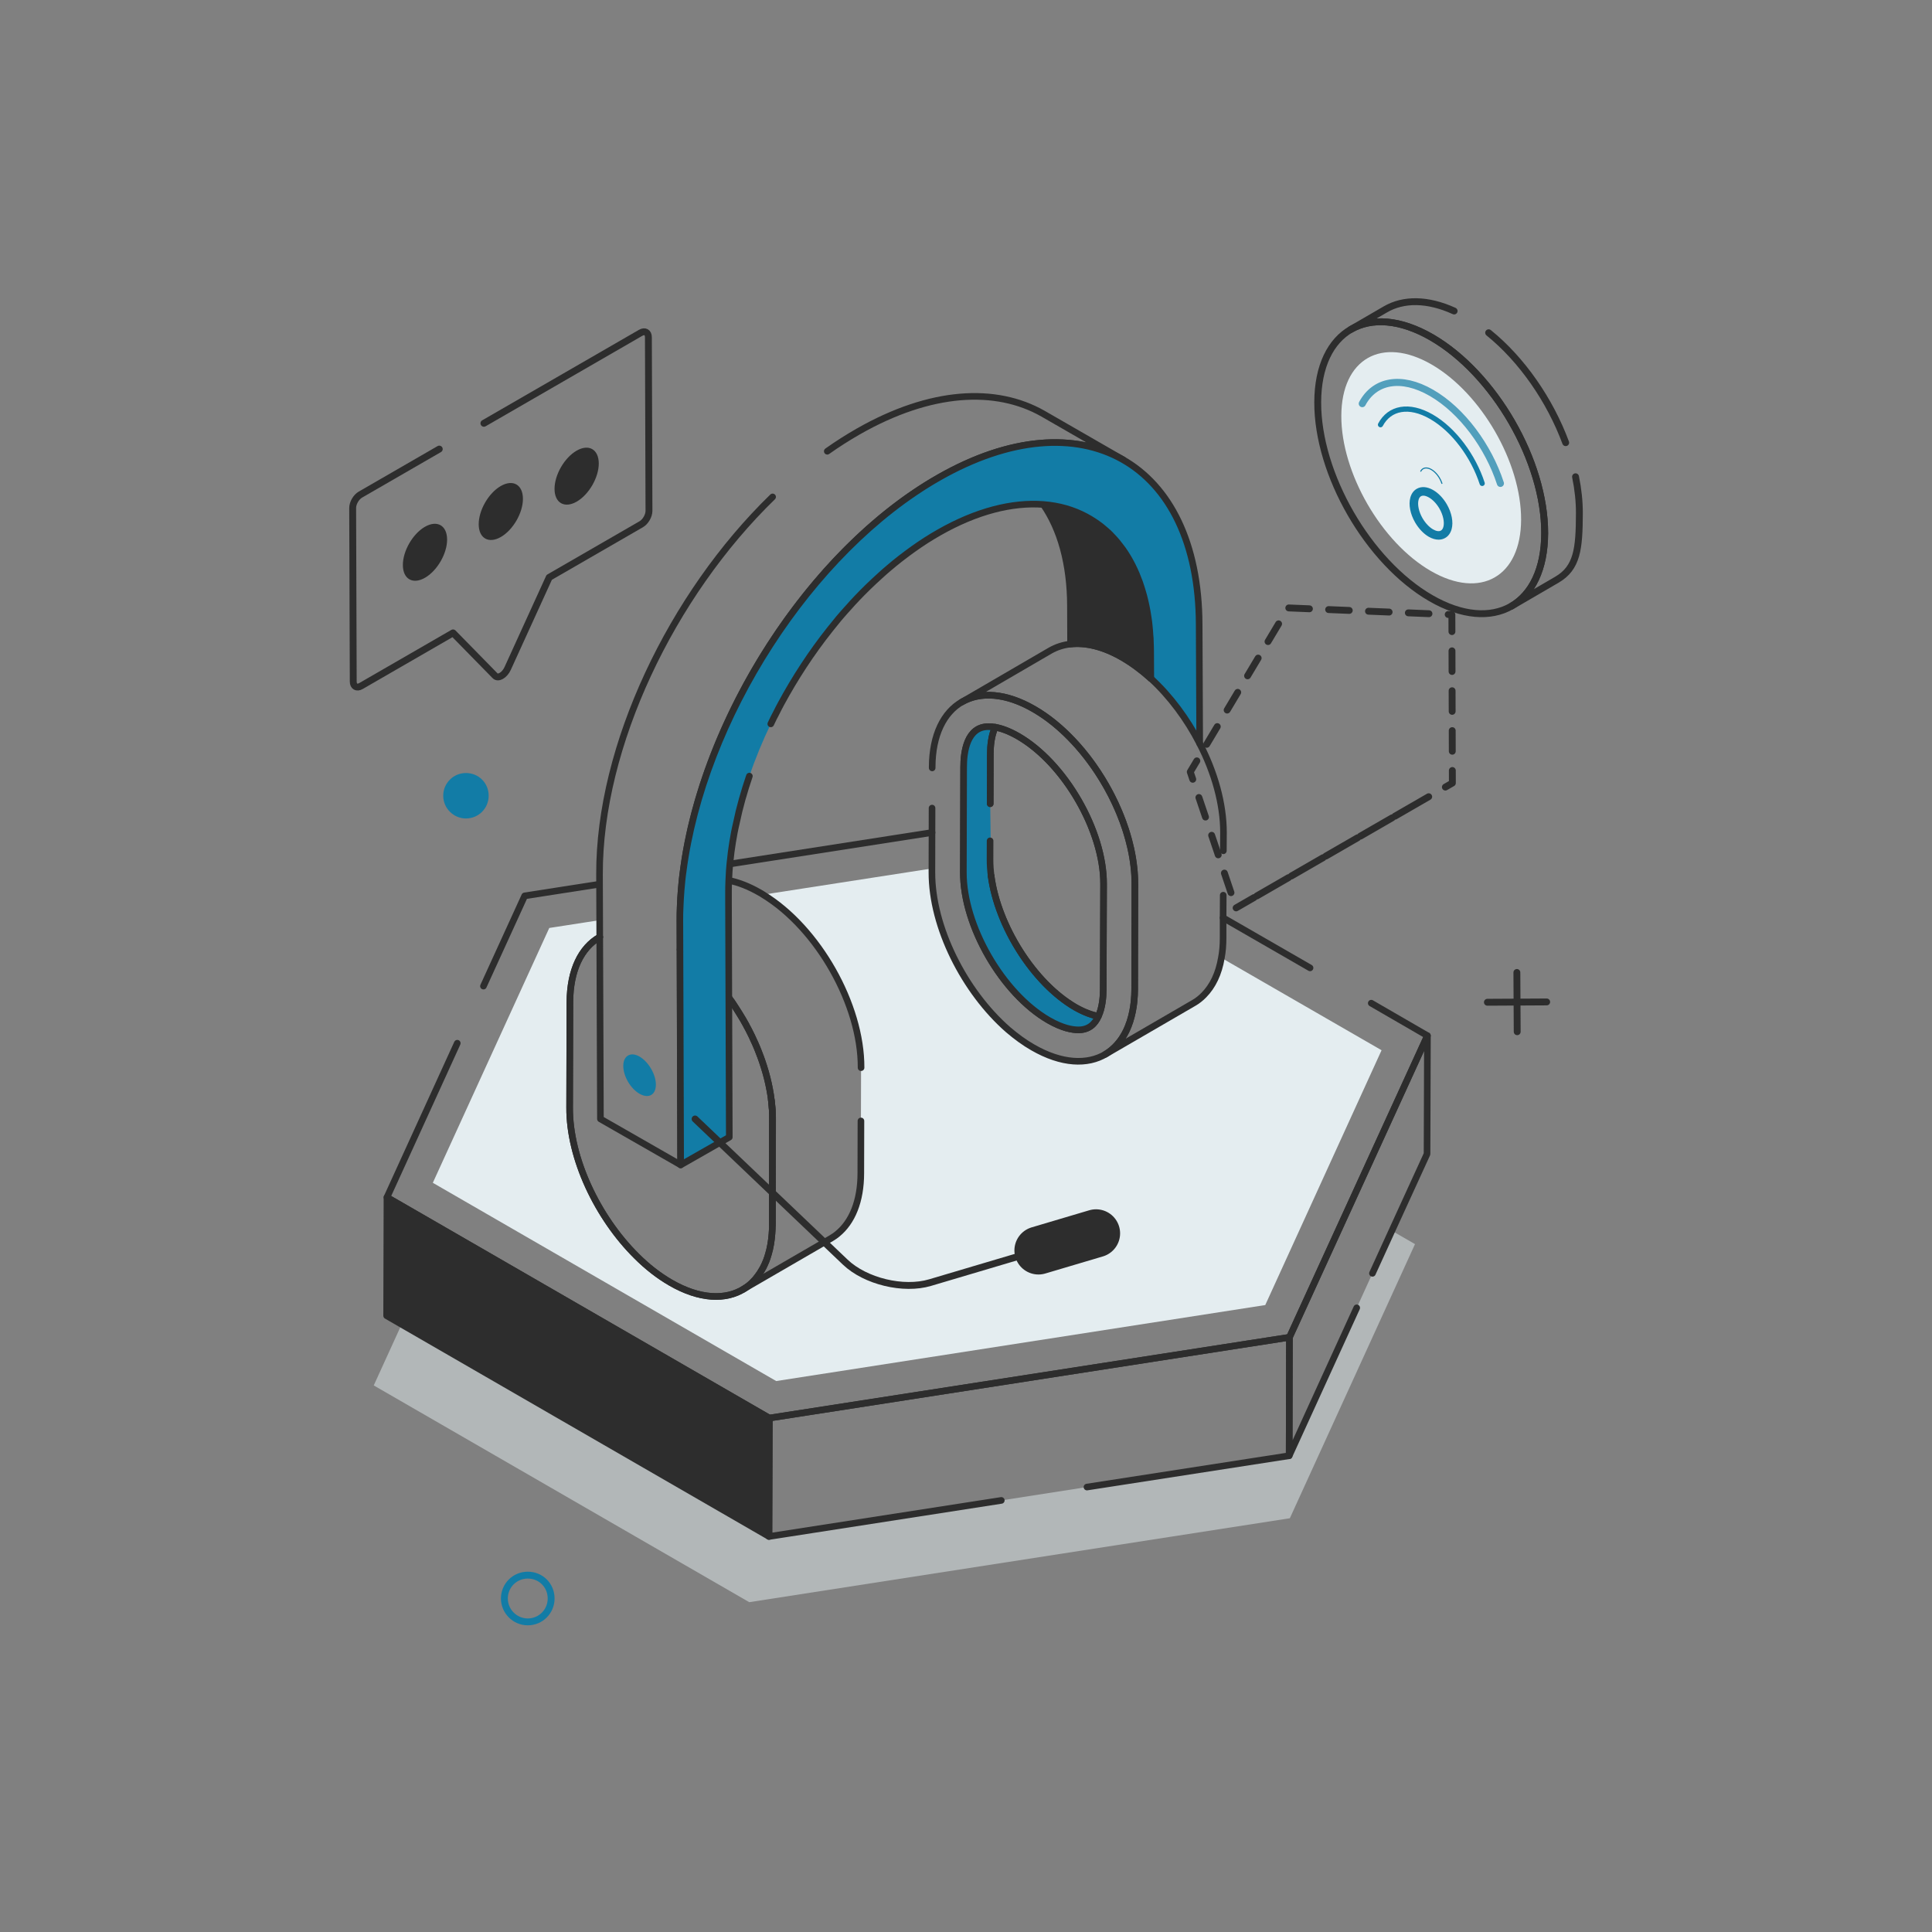 <svg width="512" height="512" viewBox="0 0 512 512" fill="none" xmlns="http://www.w3.org/2000/svg">
<rect x="0" y="0" width="512" height="512" fill="#808080" stroke="none"/>
<mask id="mask0_547_16059" style="mask-type:luminance" maskUnits="userSpaceOnUse" x="0" y="0" width="512" height="512">
<path d="M512 0H0V512H512V0Z" fill="white"/>
</mask>
<g mask="url(#mask0_547_16059)">
<g opacity="0.5">
<path d="M368.862 326.168L363.713 337.447L359.545 346.589L341.645 385.785L288.054 394.086L265.356 397.624L203.778 407.187L203.883 375.802L117.786 326.098L99.046 367.15L198.559 424.595L341.821 402.353L374.992 329.706L368.862 326.168Z" fill="#E4EDF0"/>
</g>
<path d="M359.545 346.589L341.646 385.785L341.716 354.4L357.618 319.653L378.285 274.467L378.18 305.818L368.862 326.168L363.713 337.447" stroke="#2D2D2D" stroke-width="1.752" stroke-linecap="round" stroke-linejoin="round"/>
<path d="M265.356 397.624L203.778 407.187L203.883 375.802L341.716 354.4L341.645 385.785L288.054 394.086" stroke="#2D2D2D" stroke-width="1.752" stroke-linecap="round" stroke-linejoin="round"/>
<path d="M203.871 375.811L203.782 407.177L102.459 348.678L102.547 317.312L203.871 375.811Z" fill="#2D2D2D"/>
<path d="M203.871 375.811L203.782 407.177L102.459 348.678L102.547 317.312L203.871 375.811Z" stroke="#2D2D2D" stroke-width="1.752" stroke-linecap="round" stroke-linejoin="round"/>
<path d="M363.397 265.851L378.284 274.467L357.618 319.653L341.715 354.4L203.883 375.802L117.786 326.098L102.549 317.306L121.183 276.464" stroke="#2D2D2D" stroke-width="1.752" stroke-linecap="round" stroke-linejoin="round"/>
<path d="M347.179 256.499L324.132 243.223" stroke="#2D2D2D" stroke-width="1.752" stroke-linecap="round" stroke-linejoin="round"/>
<path d="M247.001 220.631L193.41 228.967" stroke="#2D2D2D" stroke-width="1.752" stroke-linecap="round" stroke-linejoin="round"/>
<path d="M128.119 261.333L139.047 237.409L158.872 234.327" stroke="#2D2D2D" stroke-width="1.752" stroke-linecap="round" stroke-linejoin="round"/>
<path d="M201.361 279.547C200.38 276.92 199.189 274.292 197.788 271.771C199.189 274.292 200.38 276.884 201.361 279.547Z" fill="#E4EDF0"/>
<path d="M158.943 248.337L158.872 248.373C154.038 251.14 151.062 257.095 151.027 265.571L150.957 293.522C150.887 306.938 158.347 322.631 168.716 332.893C171.518 335.696 174.565 338.078 177.718 339.899C185.389 344.348 192.324 344.627 197.228 341.51L220.31 328.13C220.871 327.78 221.432 327.429 221.957 326.973C225.775 323.856 228.122 318.357 228.122 310.896L228.157 297.061L228.192 282.945C228.262 266.236 216.739 245.921 202.237 237.094L246.967 230.158V231.209C246.932 245.64 255.549 262.734 267.178 272.892C269.279 274.678 271.45 276.289 273.727 277.585C281.328 281.964 288.194 282.279 293.098 279.302C293.132 279.267 293.203 279.231 293.238 279.197L316.321 265.816C317.301 265.256 318.247 264.519 319.053 263.679C321.364 261.332 322.976 258.04 323.677 253.836L366.13 278.321L335.305 345.854L205.704 365.994L114.703 313.453L145.562 245.921L158.908 243.854L158.943 248.337Z" fill="#E4EDF0"/>
<path d="M323.256 271.035L291.592 289.425C289.245 290.791 285.427 290.791 283.08 289.425L265.076 279.056C262.729 277.69 262.729 275.484 265.04 274.117L267.177 272.892C269.279 274.678 271.451 276.289 273.728 277.585C281.329 281.964 288.194 282.279 293.097 279.302C293.132 279.267 293.203 279.231 293.238 279.197L316.32 265.816C317.301 265.256 318.247 264.519 319.053 263.679L323.221 266.096C325.602 267.462 325.603 269.669 323.256 271.035Z" fill="#E4EDF0"/>
<path d="M222.623 332.298L190.958 350.688C188.611 352.054 184.793 352.054 182.446 350.688L164.478 340.319C162.131 338.953 162.095 336.747 164.442 335.38L168.716 332.893C171.519 335.695 174.565 338.077 177.718 339.899C185.389 344.348 192.324 344.627 197.228 341.51L220.311 328.13C220.871 327.78 221.433 327.429 221.957 326.973L222.623 327.359C224.97 328.725 224.97 330.932 222.623 332.298Z" fill="#E4EDF0"/>
<path d="M228.157 297.061L228.123 310.896C228.123 318.357 225.776 323.856 221.958 326.973C221.433 327.429 220.871 327.78 220.311 328.13L197.228 341.51C192.325 344.627 185.39 344.348 177.718 339.899C174.566 338.078 171.519 335.696 168.716 332.893C158.348 322.631 150.887 306.938 150.957 293.522L151.027 265.571C151.062 257.095 154.039 251.14 158.873 248.372C158.907 248.372 158.908 248.337 158.943 248.337" stroke="#2D2D2D" stroke-width="1.752" stroke-linecap="round" stroke-linejoin="round"/>
<path d="M193.13 233.31C195.757 233.835 198.524 234.922 201.432 236.603C201.711 236.744 201.992 236.919 202.237 237.094C216.739 245.921 228.262 266.236 228.192 282.945" stroke="#2D2D2D" stroke-width="1.752" stroke-linecap="round" stroke-linejoin="round"/>
<path d="M196.843 341.755L197.228 341.51C197.964 341.054 198.665 340.529 199.33 339.864C199.575 339.619 199.785 339.408 199.995 339.163C200.065 339.128 200.101 339.058 200.136 339.023C200.346 338.778 200.556 338.498 200.766 338.218C201.187 337.693 201.536 337.131 201.886 336.536C202.132 336.116 202.377 335.696 202.587 335.205C202.728 334.856 202.903 334.505 203.043 334.155C203.254 333.594 203.463 332.999 203.638 332.368C204.129 330.722 204.444 328.9 204.584 326.903C204.654 326.133 204.689 325.327 204.689 324.522V317.026L204.724 296.605C204.724 294.959 204.619 293.243 204.408 291.527C204.304 290.616 204.163 289.705 203.988 288.794C203.603 286.728 203.078 284.625 202.412 282.559C202.133 281.649 201.817 280.773 201.502 279.897C201.432 279.792 201.396 279.652 201.362 279.547C201.116 278.881 200.87 278.251 200.59 277.585C200.311 276.92 200.031 276.255 199.715 275.624C199.436 274.959 199.119 274.328 198.804 273.697C198.489 273.032 198.139 272.401 197.789 271.771V271.736C197.228 270.685 196.632 269.634 195.967 268.618C195.336 267.567 194.671 266.587 194.005 265.571C193.305 264.59 192.605 263.644 191.869 262.734V262.698C191.134 261.752 190.398 260.877 189.592 260.001C189.592 259.967 189.592 259.967 189.592 259.967C188.822 259.091 188.016 258.251 187.175 257.445C186.79 257.025 186.37 256.605 185.949 256.219C185.109 255.449 184.233 254.678 183.357 253.977C182.481 253.276 181.606 252.611 180.695 251.98C180.555 251.875 180.415 251.769 180.24 251.665" stroke="#2D2D2D" stroke-width="1.752" stroke-linecap="round" stroke-linejoin="round"/>
<path d="M158.943 248.337C158.908 248.337 158.907 248.372 158.873 248.372C154.039 251.14 151.062 257.095 151.027 265.571L150.957 293.522C150.887 306.938 158.348 322.631 168.716 332.893C171.519 335.696 174.566 338.078 177.718 339.899C185.39 344.348 192.325 344.627 197.228 341.51C197.964 341.054 198.664 340.529 199.33 339.864C199.575 339.619 199.785 339.408 199.995 339.163C200.065 339.128 200.101 339.058 200.136 339.023C200.346 338.778 200.556 338.497 200.766 338.218C201.186 337.693 201.536 337.131 201.886 336.536C202.132 336.116 202.377 335.696 202.587 335.205C202.728 334.855 202.903 334.505 203.043 334.155C203.254 333.594 203.463 332.999 203.638 332.368C204.128 330.722 204.444 328.9 204.584 326.903C204.654 326.133 204.689 325.327 204.689 324.522V317.026L204.724 296.605C204.724 294.959 204.619 293.243 204.408 291.526C204.303 290.616 204.163 289.705 203.988 288.794C203.603 286.728 203.078 284.625 202.412 282.559C202.132 281.648 201.817 280.773 201.502 279.897C201.432 279.792 201.396 279.652 201.361 279.547C201.116 278.881 200.87 278.216 200.59 277.585C200.311 276.92 200.031 276.255 199.715 275.624C199.436 274.959 199.119 274.328 198.804 273.697C198.489 273.032 198.139 272.401 197.789 271.77V271.736C197.193 270.685 196.597 269.634 195.967 268.618C195.336 267.567 194.671 266.587 194.005 265.571C193.304 264.59 192.604 263.644 191.869 262.734V262.698C191.099 261.752 190.362 260.842 189.592 260.001C189.592 259.967 189.592 259.967 189.592 259.967C188.786 259.091 187.981 258.25 187.175 257.445C186.79 257.025 186.369 256.604 185.949 256.219C185.109 255.449 184.233 254.678 183.357 253.977C182.481 253.276 181.605 252.611 180.695 251.98C180.555 251.875 180.415 251.769 180.24 251.665" stroke="#2D2D2D" stroke-width="1.752" stroke-linecap="round" stroke-linejoin="round"/>
<path d="M204.689 317.026L204.724 296.605C204.724 294.959 204.619 293.243 204.408 291.526C204.653 293.243 204.759 294.923 204.759 296.605L204.689 324.522V317.026Z" fill="white"/>
<path d="M204.689 317.026L204.724 296.605C204.724 294.959 204.619 293.243 204.408 291.526C204.653 293.243 204.759 294.923 204.759 296.605L204.689 324.522V317.026Z" stroke="#2D2D2D" stroke-width="1.752" stroke-linecap="round" stroke-linejoin="round"/>
<path d="M304.972 179.789C302.59 177.653 300.068 175.761 297.476 174.255C292.467 171.347 287.739 170.226 283.711 170.682L283.675 160.559C283.641 149.316 281.014 140.243 276.495 133.693C280.628 134.008 284.411 135.095 287.809 136.916C289.245 137.687 290.577 138.562 291.837 139.542C292.187 139.823 292.573 140.137 292.923 140.453C293.798 141.188 294.603 141.994 295.374 142.87C295.865 143.43 296.355 143.991 296.811 144.622C297.301 145.217 297.757 145.882 298.177 146.513C298.597 147.178 299.017 147.844 299.403 148.544C299.859 149.35 300.278 150.191 300.663 151.032C300.979 151.697 301.259 152.362 301.505 153.028C301.82 153.798 302.135 154.604 302.38 155.445C302.661 156.285 302.905 157.161 303.151 158.037C303.606 159.789 303.992 161.644 304.272 163.571C304.412 164.411 304.517 165.217 304.587 166.093C304.657 166.794 304.727 167.528 304.762 168.299C304.832 168.895 304.867 169.491 304.867 170.086C304.901 170.962 304.937 171.873 304.937 172.784L304.972 179.789Z" fill="#2D2D2D"/>
<path d="M304.972 179.789C302.59 177.653 300.068 175.761 297.476 174.255C292.467 171.347 287.739 170.226 283.711 170.682L283.675 160.559C283.641 149.316 281.014 140.243 276.495 133.693C280.628 134.008 284.411 135.095 287.809 136.916C289.245 137.687 290.577 138.562 291.837 139.542C292.187 139.823 292.573 140.137 292.923 140.453C293.798 141.188 294.603 141.994 295.374 142.87C295.865 143.43 296.355 143.991 296.811 144.622C297.301 145.217 297.757 145.882 298.177 146.513C298.597 147.178 299.017 147.844 299.403 148.544C299.859 149.35 300.278 150.191 300.663 151.032C300.979 151.697 301.259 152.362 301.505 153.028C301.82 153.798 302.135 154.604 302.38 155.445C302.661 156.285 302.905 157.161 303.151 158.037C303.606 159.789 303.992 161.644 304.272 163.571C304.412 164.411 304.517 165.217 304.587 166.093C304.657 166.794 304.727 167.528 304.762 168.299C304.832 168.895 304.867 169.491 304.867 170.086C304.901 170.962 304.937 171.873 304.937 172.784L304.972 179.789Z" stroke="#2D2D2D" stroke-width="1.752" stroke-linecap="round" stroke-linejoin="round"/>
<path d="M219.236 119.589C221.926 117.687 224.664 115.938 227.44 114.354C246.589 103.431 263.866 102.476 276.432 109.638L297.694 121.875C285.19 114.712 267.853 115.666 248.764 126.59C210.828 148.196 180.02 200.841 180.201 243.935L180.382 308.709L159.119 296.532L158.877 231.699C158.782 197.694 177.997 157.653 204.751 131.686" stroke="#2D2D2D" stroke-width="1.752" stroke-linecap="round" stroke-linejoin="round"/>
<path d="M317.932 197.058C314.605 190.543 310.086 184.483 304.972 179.789L304.937 172.784C304.937 171.873 304.902 170.962 304.867 170.086C304.867 169.491 304.832 168.895 304.762 168.299C304.728 167.528 304.657 166.794 304.587 166.093C304.517 165.217 304.412 164.411 304.272 163.571C303.992 161.644 303.607 159.789 303.151 158.037C302.906 157.161 302.661 156.285 302.381 155.445C302.135 154.604 301.82 153.798 301.505 153.028C301.26 152.362 300.979 151.697 300.663 151.032C300.278 150.191 299.859 149.35 299.403 148.544C299.017 147.844 298.597 147.178 298.177 146.513C297.757 145.882 297.301 145.217 296.811 144.622C296.355 143.991 295.865 143.43 295.375 142.87C294.603 141.994 293.799 141.188 292.923 140.453C292.573 140.137 292.187 139.823 291.837 139.542C290.577 138.562 289.245 137.687 287.809 136.916C284.411 135.095 280.629 134.008 276.495 133.693C268.334 133.062 258.841 135.409 248.788 141.154C246.511 142.45 244.269 143.886 242.063 145.462C241.047 146.163 240.031 146.934 239.05 147.704C238.91 147.809 238.771 147.915 238.63 148.019C237.615 148.825 236.599 149.63 235.583 150.506C234.778 151.171 234.007 151.837 233.237 152.573C231.135 154.464 229.068 156.46 227.106 158.527C226.335 159.333 225.565 160.174 224.83 161.015C224.234 161.645 223.674 162.31 223.113 162.94C222.553 163.571 222.028 164.202 221.502 164.867C220.941 165.498 220.416 166.163 219.891 166.864C215.022 172.994 210.679 179.649 206.931 186.584C206.581 187.285 206.195 187.985 205.845 188.686C205.284 189.737 204.759 190.787 204.269 191.838C202.097 196.357 200.17 201.016 198.594 205.674C197.193 209.807 196.002 213.94 195.162 218.038C194.951 218.914 194.776 219.79 194.601 220.631C194.531 221.016 194.461 221.436 194.391 221.822C194.25 222.593 194.11 223.398 194.005 224.169C193.83 225.254 193.69 226.34 193.585 227.461C193.515 227.986 193.48 228.477 193.41 228.967C193.305 230.193 193.2 231.419 193.165 232.61C193.095 233.836 193.06 235.062 193.06 236.253V238.53L193.27 301.369L180.38 308.724L180.17 243.958C180.17 242.803 180.17 241.682 180.24 240.526C180.345 237.373 180.59 234.152 181.046 230.894C186.23 190.718 214.637 146.057 248.753 126.582C286.688 104.935 317.651 122.344 317.792 165.462L317.932 197.058Z" fill="#127CA6"/>
<path d="M304.972 179.789L304.937 172.784C304.937 171.873 304.902 170.962 304.867 170.086C304.867 169.491 304.833 168.895 304.762 168.3C304.728 167.529 304.658 166.794 304.587 166.093C304.517 165.217 304.412 164.411 304.272 163.571C303.992 161.644 303.607 159.789 303.151 158.037C302.906 157.161 302.661 156.285 302.381 155.445C302.136 154.605 301.82 153.798 301.505 153.028C301.26 152.362 300.979 151.697 300.664 151.032C300.278 150.191 299.859 149.35 299.403 148.544C299.018 147.844 298.598 147.178 298.177 146.513C297.757 145.882 297.301 145.217 296.811 144.622C296.355 143.991 295.865 143.43 295.375 142.87C294.605 141.994 293.799 141.188 292.923 140.453C292.573 140.137 292.187 139.822 291.838 139.542C290.576 138.562 289.245 137.686 287.809 136.916C284.411 135.095 280.629 134.008 276.496 133.693C268.334 133.062 258.841 135.409 248.788 141.154C246.512 142.45 244.269 143.886 242.063 145.462C241.047 146.163 240.067 146.934 239.051 147.704C238.91 147.809 238.771 147.915 238.631 148.02C237.614 148.825 236.6 149.63 235.584 150.506C234.814 151.171 234.007 151.837 233.237 152.573C231.135 154.464 229.068 156.461 227.107 158.527C226.336 159.333 225.565 160.174 224.83 161.015C224.235 161.645 223.674 162.31 223.114 162.94C222.553 163.571 222.027 164.202 221.502 164.867C220.942 165.532 220.416 166.199 219.891 166.864C215.022 172.994 210.679 179.649 206.931 186.584C206.546 187.285 206.195 187.985 205.845 188.686C205.284 189.737 204.759 190.787 204.269 191.838" stroke="#2D2D2D" stroke-width="1.752" stroke-linecap="round" stroke-linejoin="round"/>
<path d="M198.594 205.674C197.193 209.807 196.002 213.941 195.162 218.038C194.951 218.914 194.776 219.755 194.601 220.631C194.531 221.016 194.461 221.436 194.391 221.822C194.25 222.593 194.11 223.399 194.005 224.169C193.83 225.254 193.69 226.34 193.585 227.461C193.515 227.951 193.48 228.442 193.41 228.967C193.305 230.193 193.2 231.419 193.165 232.61C193.165 232.856 193.13 233.065 193.13 233.31C193.096 234.291 193.06 235.307 193.06 236.253C193.06 236.358 193.06 236.498 193.06 236.603V238.53L193.27 301.369L180.38 308.724L180.17 243.959C180.17 242.804 180.17 241.682 180.24 240.526C180.31 238.95 180.38 237.374 180.52 235.763C180.66 234.152 180.801 232.54 181.046 230.894C186.23 190.718 214.637 146.057 248.753 126.582C286.688 104.935 317.651 122.344 317.792 165.462L317.932 197.058" stroke="#2D2D2D" stroke-width="1.752" stroke-linecap="round" stroke-linejoin="round"/>
<path d="M324.167 237.234L324.133 243.223V248.583C324.133 250.474 323.992 252.225 323.677 253.836C322.976 258.04 321.365 261.332 319.053 263.679C318.248 264.519 317.302 265.256 316.321 265.816L292.853 279.442C297.687 276.639 300.664 270.684 300.699 262.208V254.747L300.734 240.596V234.291C300.734 232.715 300.664 231.139 300.454 229.528C299.753 223.293 297.582 216.743 294.429 210.613C291.592 205.149 287.984 200 283.816 195.726C280.768 192.573 277.476 189.912 274.008 187.915C266.547 183.607 259.752 183.221 254.883 186.059L278.351 172.398C279.962 171.488 281.749 170.893 283.71 170.682C287.739 170.226 292.467 171.347 297.476 174.255C300.068 175.761 302.59 177.653 304.972 179.789C310.086 184.483 314.605 190.543 317.932 197.058C321.891 204.693 324.237 213.029 324.237 220.631L324.202 225.465" stroke="#2D2D2D" stroke-width="1.752" stroke-linecap="round" stroke-linejoin="round"/>
<path d="M247.037 203.502V203.257C247.107 186.234 259.156 179.333 274.008 187.915C288.859 196.461 300.804 217.233 300.769 234.291L300.699 262.208C300.699 263.154 300.663 264.099 300.558 264.975C300.558 265.185 300.524 265.396 300.524 265.571C300.419 266.377 300.313 267.112 300.173 267.848C299.998 268.724 299.788 269.564 299.543 270.334C299.473 270.649 299.368 270.966 299.228 271.245C299.087 271.701 298.948 272.121 298.737 272.542C298.597 272.891 298.457 273.207 298.282 273.522C298.037 274.047 297.757 274.502 297.441 274.958V274.993C297.162 275.413 296.88 275.799 296.6 276.149C296.25 276.605 295.865 277.025 295.479 277.41C295.199 277.69 294.884 277.971 294.569 278.251C294.148 278.601 293.694 278.917 293.238 279.197C293.203 279.231 293.132 279.267 293.098 279.302C288.194 282.279 281.328 281.964 273.727 277.585C271.45 276.289 269.279 274.678 267.178 272.891C255.549 262.734 246.932 245.64 246.967 231.209V230.158L247.002 214.15" stroke="#2D2D2D" stroke-width="1.752" stroke-linecap="round" stroke-linejoin="round"/>
<path d="M292.456 234.262L292.374 262.186C292.374 264.266 292.124 267.096 291.083 269.301C290.168 271.382 288.545 272.922 285.798 272.922C284.217 272.922 281.595 272.506 277.891 270.384C265.615 263.268 255.254 245.332 255.295 231.225L255.378 203.301C255.378 199.264 256.252 192.565 261.953 192.565C262.452 192.565 263.035 192.606 263.742 192.731C265.282 192.981 267.28 193.646 269.818 195.103C282.135 202.219 292.498 220.155 292.456 234.262Z" stroke="#2D2D2D" stroke-width="1.752" stroke-linecap="round" stroke-linejoin="round"/>
<path d="M262.659 232.155C264.445 245.43 273.938 260.527 284.971 266.937C287.493 268.374 289.56 269.038 291.066 269.319C290.156 271.385 288.545 272.926 285.813 272.926C284.201 272.926 281.609 272.506 277.896 270.37C265.601 263.259 255.269 245.326 255.304 231.209L255.374 203.292C255.374 199.264 256.25 192.573 261.959 192.573C262.449 192.573 263.044 192.609 263.744 192.714C262.694 194.92 262.449 197.758 262.449 199.859L262.414 212.995" fill="#127CA6"/>
<path d="M262.659 232.155C264.445 245.43 273.938 260.527 284.971 266.937C287.493 268.374 289.56 269.038 291.066 269.319C290.156 271.385 288.545 272.926 285.813 272.926C284.201 272.926 281.609 272.506 277.896 270.37C265.601 263.259 255.269 245.326 255.304 231.209L255.374 203.292C255.374 199.264 256.25 192.573 261.959 192.573C262.449 192.573 263.044 192.609 263.744 192.714C262.694 194.92 262.449 197.758 262.449 199.859L262.414 212.995" stroke="#2D2D2D" stroke-width="1.752" stroke-linecap="round" stroke-linejoin="round"/>
<path d="M262.414 212.995L262.449 199.859C262.449 197.758 262.693 194.92 263.744 192.714C265.285 192.994 267.282 193.66 269.804 195.096C282.134 202.206 292.501 220.14 292.467 234.256L292.362 262.173C292.362 264.275 292.117 267.112 291.066 269.319C289.559 269.038 287.493 268.374 284.971 266.937C273.938 260.527 264.445 245.43 262.659 232.155" stroke="#2D2D2D" stroke-width="1.752" stroke-linecap="round" stroke-linejoin="round"/>
<path d="M262.666 232.158C262.467 230.667 262.365 229.2 262.369 227.77L262.384 222.832" fill="white"/>
<path d="M262.666 232.158C262.467 230.667 262.365 229.2 262.369 227.77L262.384 222.832" stroke="#2D2D2D" stroke-width="1.752" stroke-linecap="round" stroke-linejoin="round"/>
<path d="M169.472 280.001C167.137 278.653 165.185 279.766 165.178 282.448C165.17 285.22 167.109 288.489 169.444 289.837C171.856 291.23 173.808 290.207 173.815 287.435C173.823 284.753 171.884 281.395 169.472 280.001Z" fill="#127CA6"/>
<path d="M379.384 89.397C396.001 98.99 409.416 122.227 409.362 141.32C409.308 160.396 395.805 168.11 379.188 158.516C362.587 148.931 349.156 125.667 349.21 106.591C349.264 87.498 362.783 79.811 379.384 89.397Z" stroke="#2D2D2D" stroke-width="1.822" stroke-linecap="round" stroke-linejoin="round"/>
<path d="M394.507 88.18C403.342 95.312 410.758 106.08 414.926 117.31" stroke="#2D2D2D" stroke-width="1.822" stroke-linecap="round" stroke-linejoin="round"/>
<path d="M417.535 126.345C418.206 129.621 418.559 132.865 418.551 135.998C418.526 145.464 417.988 150.498 412.568 153.645L400.59 160.621C405.985 157.474 409.332 150.804 409.357 141.313C409.407 122.23 395.995 99.001 379.385 89.385C371.018 84.564 363.449 84.115 357.979 87.312L367.173 81.972C371.936 79.21 378.29 79.195 385.36 82.418" stroke="#2D2D2D" stroke-width="1.822" stroke-linecap="round" stroke-linejoin="round"/>
<path d="M379.364 96.582C392.526 104.182 403.152 122.587 403.109 137.711C403.066 152.82 392.37 158.93 379.208 151.331C366.059 143.739 355.42 125.312 355.463 110.203C355.506 95.079 366.215 88.99 379.364 96.582Z" fill="#E4EDF0"/>
<path d="M378.634 142.244C377.268 141.455 375.987 140.114 375.023 138.459C373.719 136.205 373.244 133.745 373.748 131.88C374.035 130.819 374.628 130.008 375.461 129.533C376.683 128.837 378.223 128.959 379.81 129.874C381.2 130.676 382.488 132.024 383.438 133.67C384.729 135.917 385.2 138.368 384.696 140.222C384.407 141.281 383.814 142.092 382.996 142.558C382.474 142.865 381.88 143.018 381.246 143.018C380.42 143.018 379.525 142.759 378.634 142.244ZM376.583 131.5H376.581C376.28 131.672 376.062 131.999 375.934 132.472C375.594 133.729 376.004 135.635 376.979 137.323C377.735 138.62 378.752 139.698 379.766 140.284C380.61 140.777 381.377 140.894 381.861 140.6C382.164 140.428 382.382 140.101 382.51 139.628C382.85 138.379 382.444 136.483 381.478 134.799C380.724 133.493 379.73 132.442 378.678 131.834C378.128 131.518 377.615 131.354 377.189 131.354C376.959 131.354 376.753 131.403 376.583 131.5Z" fill="#127CA6"/>
<g opacity="0.697">
<path d="M397.625 128.106C394.441 118.326 387.47 108.796 379.358 104.112C371.253 99.432 364.248 100.894 361.016 106.969" stroke="#127CA6" stroke-width="1.876" stroke-linecap="round" stroke-linejoin="round"/>
</g>
<path d="M392.792 128.105C390.448 120.908 385.318 113.894 379.348 110.447C373.383 107.003 368.227 108.079 365.849 112.55" stroke="#127CA6" stroke-width="1.381" stroke-linecap="round" stroke-linejoin="round"/>
<path d="M382.121 128.105C381.634 126.609 380.567 125.151 379.325 124.434C378.085 123.718 377.013 123.941 376.519 124.871" stroke="#127CA6" stroke-width="0.287" stroke-linecap="round" stroke-linejoin="round"/>
<path d="M373.883 213.872C380.379 210.122 384.894 207.515 384.894 207.515L384.763 162.886L341.36 161.102L315.433 204.555L327.586 240.602M327.586 240.602C327.586 240.602 357.237 223.483 373.883 213.872Z" stroke="#2D2D2D" stroke-width="1.822" stroke-linecap="round" stroke-linejoin="round" stroke-dasharray="5.47 5.1"/>
<path d="M394.176 265.61L409.884 265.523" stroke="#2D2D2D" stroke-width="1.822" stroke-linecap="round" stroke-linejoin="round"/>
<path d="M401.987 257.712L402.074 273.42" stroke="#2D2D2D" stroke-width="1.822" stroke-linecap="round" stroke-linejoin="round"/>
<path d="M146.057 423.619C146.057 427.019 143.336 429.815 139.861 429.815C136.461 429.815 133.666 427.019 133.666 423.619C133.666 420.143 136.461 417.424 139.861 417.424C143.336 417.424 146.057 420.143 146.057 423.619Z" stroke="#127CA6" stroke-width="1.822" stroke-linecap="round" stroke-linejoin="round"/>
<path d="M129.502 210.881C129.502 214.185 126.858 216.902 123.481 216.902C120.177 216.902 117.46 214.185 117.46 210.881C117.46 207.503 120.177 204.86 123.481 204.86C126.858 204.86 129.502 207.503 129.502 210.881Z" fill="#127CA6"/>
<path d="M273.855 331.78L246.481 339.905C239.431 341.998 229.346 339.575 223.997 334.475L184.204 296.54" stroke="#2D2D2D" stroke-width="1.822" stroke-linecap="round" stroke-linejoin="round"/>
<path d="M290.463 326.851L275.203 331.38" stroke="#2D2D2D" stroke-width="12.751" stroke-linecap="round" stroke-linejoin="round"/>
<path d="M128.241 112.181L169.77 88.204C170.901 87.551 171.83 88.06 171.834 89.38L171.985 135.377C171.989 136.676 171.066 138.275 169.935 138.928L145.546 153.009L134.532 177.157C134.126 178.053 133.497 178.746 132.867 179.11C132.237 179.474 131.606 179.508 131.197 179.083L120.064 167.721L95.675 181.801C94.545 182.454 93.616 181.924 93.612 180.625L93.461 134.629C93.457 133.309 94.381 131.73 95.511 131.077L116.409 119.012" stroke="#2D2D2D" stroke-width="1.822" stroke-linecap="round" stroke-linejoin="round"/>
<path d="M112.607 139.608C115.84 137.741 118.477 139.243 118.488 142.985C118.499 146.7 115.878 151.238 112.645 153.105C109.412 154.972 106.775 153.469 106.764 149.754C106.753 146.012 109.374 141.475 112.607 139.608Z" fill="#2D2D2D"/>
<path d="M132.704 128.804C135.937 126.937 138.573 128.44 138.584 132.182C138.595 135.897 135.975 140.434 132.742 142.301C129.509 144.168 126.872 142.665 126.861 138.95C126.85 135.208 129.471 130.671 132.704 128.804Z" fill="#2D2D2D"/>
<path d="M152.801 119.437C156.034 117.57 158.67 119.073 158.681 122.815C158.692 126.53 156.072 131.067 152.839 132.934C149.606 134.801 146.969 133.298 146.958 129.583C146.947 125.841 149.568 121.304 152.801 119.437Z" fill="#2D2D2D"/>
</g>
</svg>
